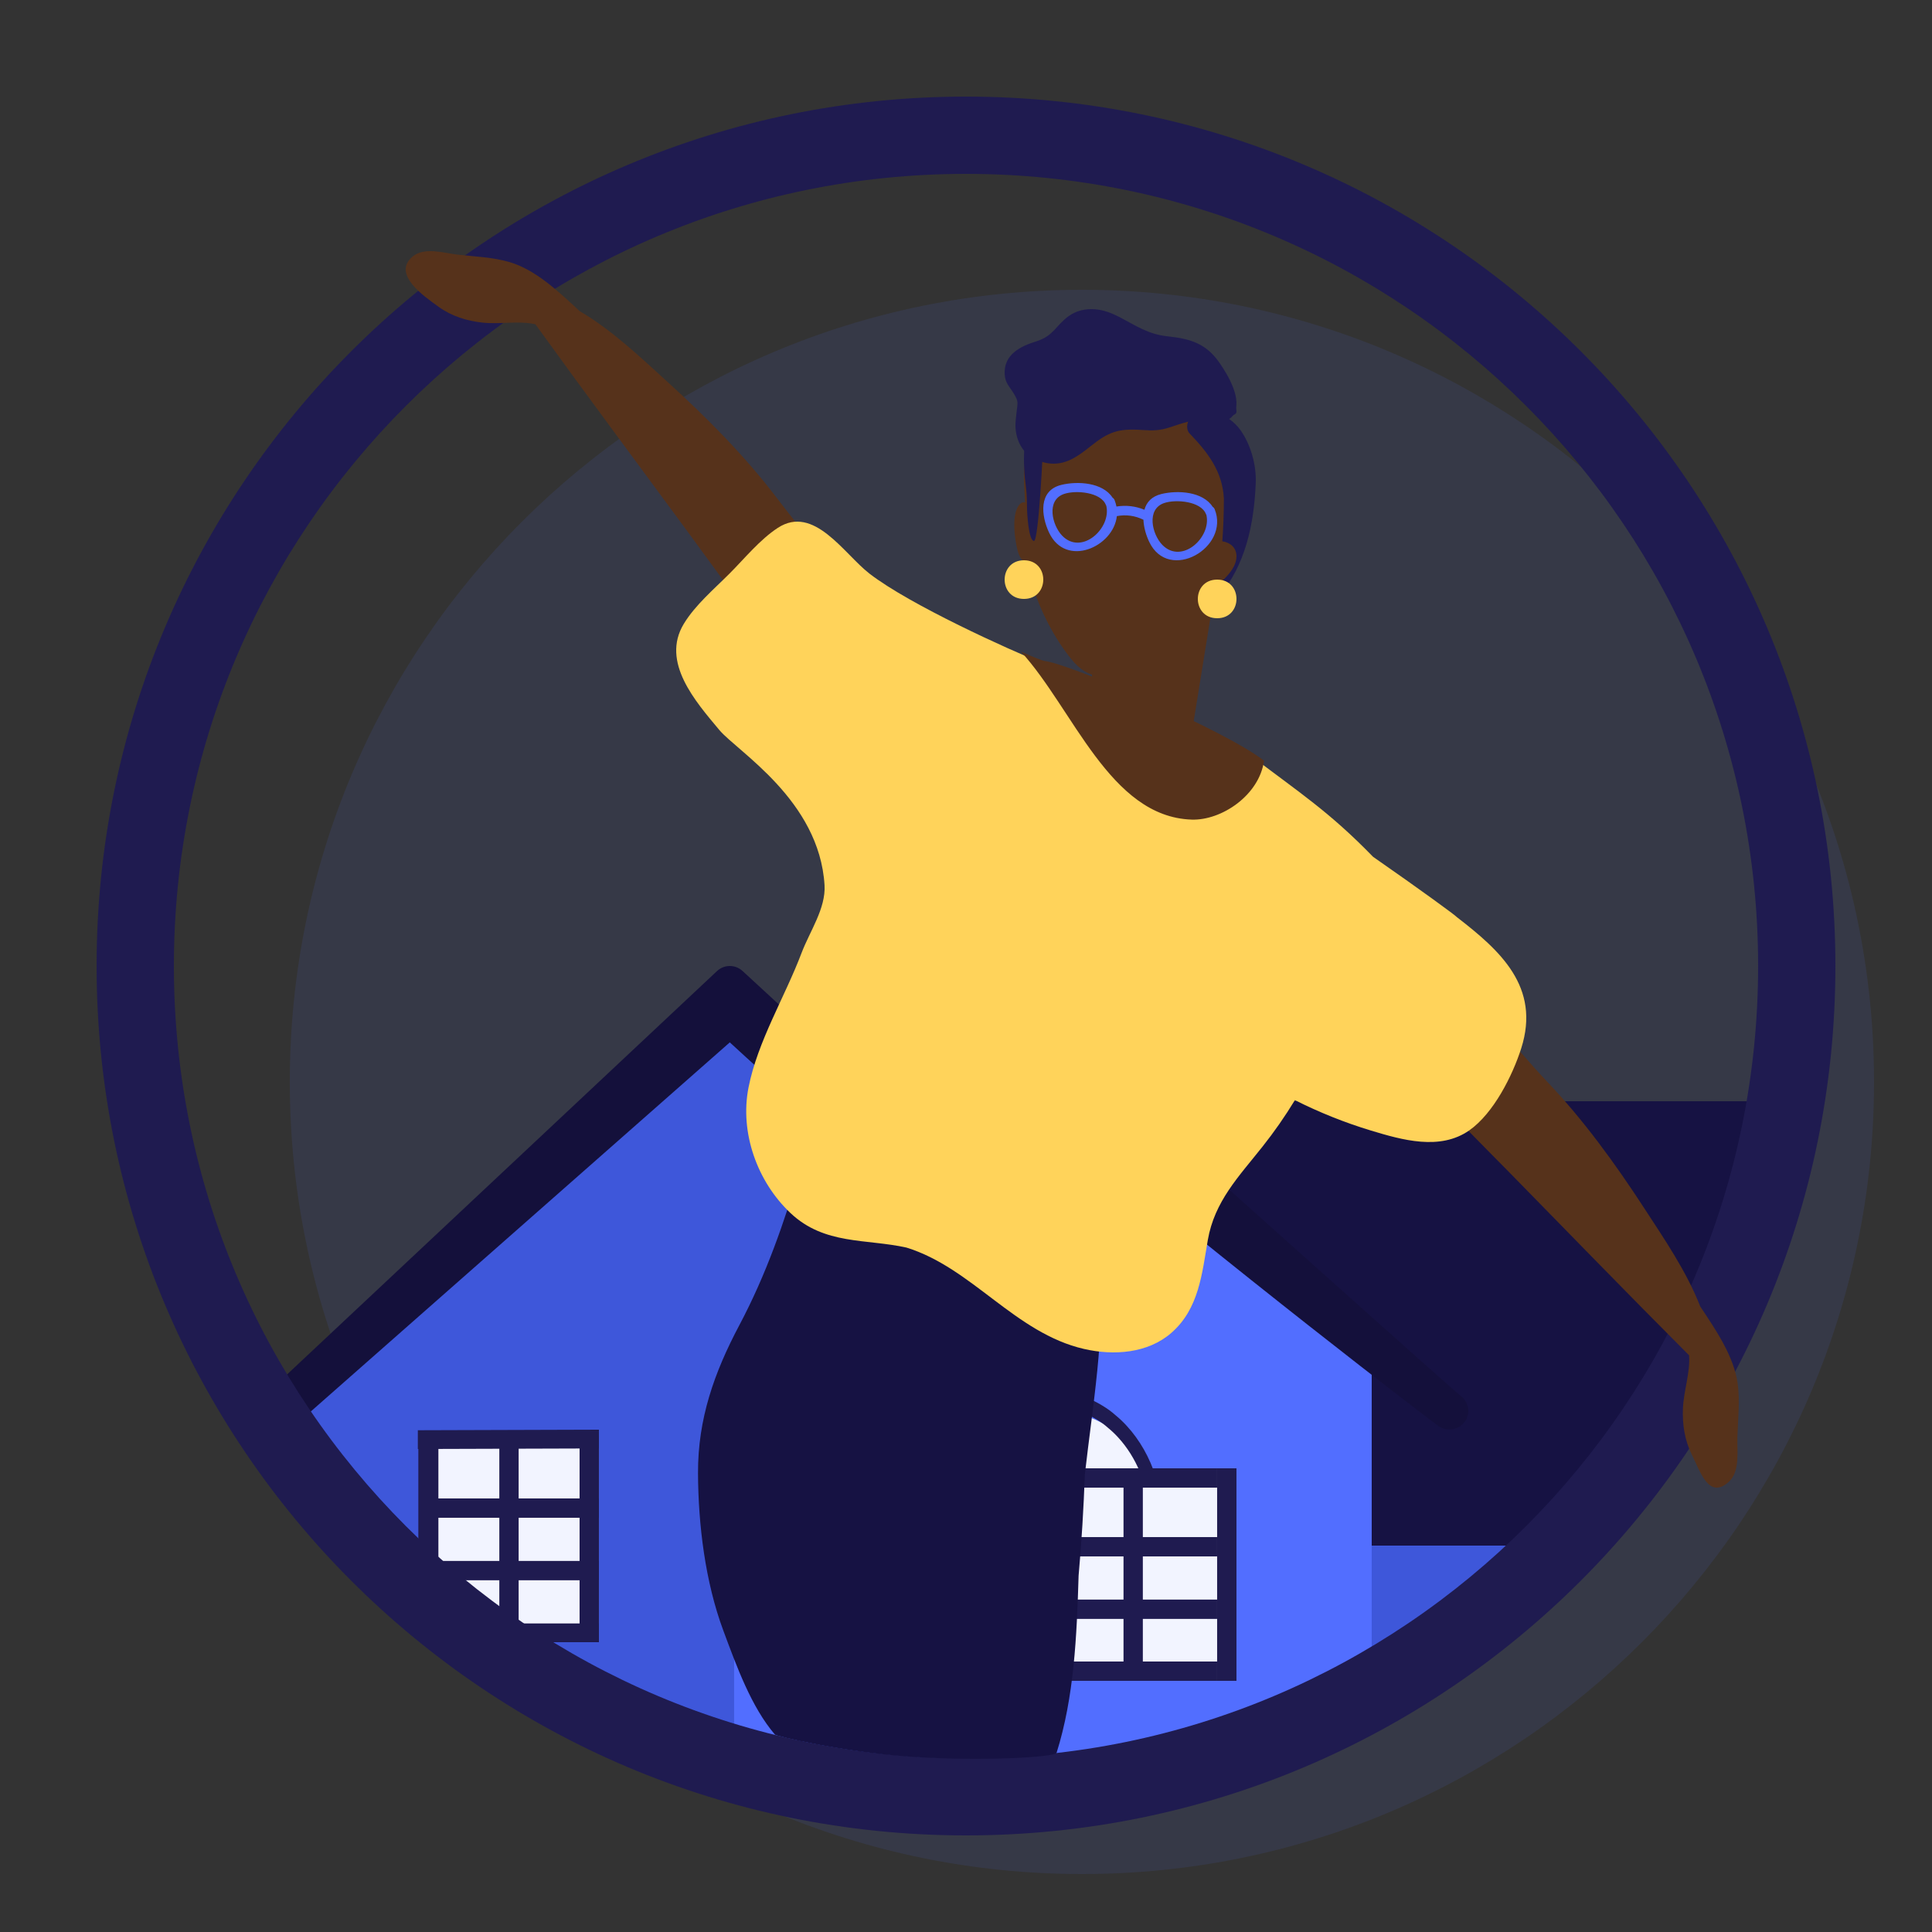 <?xml version="1.0" encoding="UTF-8"?>
<svg width="100px" height="100px" viewBox="0 0 100 100" version="1.1" xmlns="http://www.w3.org/2000/svg" xmlns:xlink="http://www.w3.org/1999/xlink">
    <rect x="0" y="0" width="100" height="100" fill="#333333" stroke="none"/>
    <title>homeowner</title>
    <g id="homeowner" stroke="none" stroke-width="1" fill="none" fill-rule="evenodd">
        <path d="M56,15 C33.356,15 15,33.356 15,56 C15,78.644 33.356,97 56,97 C78.644,97 97,78.644 97,56 C97,33.356 78.644,15 56,15 Z" id="Oval" fill-opacity="0.1" fill="#526EFF"></path>
        <g id="shutterstock_1710691162-[Converted]" transform="translate(52.01, 71.449) scale(-1, 1) translate(-52.01, -71.449) translate(13.021, 50)">
            <path d="M50,25 L77,25 C72.758,29.735 69.082,33.068 65.972,35 C62.862,36.932 57.538,39.19 50,41.775 L50,25 Z" id="Rectangle" fill="#3E57DA"></path>
            <path d="M2,21 L37,21 L37,42.898 C27.722,41.483 21.072,39.517 17.05,37 C13.028,34.483 8.011,29.15 2,21 Z" id="Rectangle" fill="#3E57DA"></path>
            <polygon id="Rectangle" fill="#161243" points="0 7 51 7 51 30 11.217 30 0 11.605"></polygon>
            <polygon id="Path" fill="#3E57DA" points="54.5 1 76.696 21.94 74.994 26 28 26"></polygon>
            <path d="M76.275,24.258 C71.153,19.746 63.469,12.977 53.225,3.953 C44.263,12.213 33.857,20.17 33.544,20.381 C33.259,20.585 32.888,20.621 32.57,20.473 C32.253,20.325 32.037,20.017 32.004,19.665 C31.972,19.313 32.127,18.969 32.412,18.765 C33.057,18.225 44.796,7.421 52.565,0.258 C52.941,-0.088 53.516,-0.086 53.889,0.264 C64.097,9.841 71.753,17.024 76.857,21.813 C78.799,23.635 77.969,25.751 76.275,24.258 Z" id="Path" fill="#14103B"></path>
            <polygon id="Rectangle" fill="#526EFF" points="20 21 53 21 53 42 29.318 42 20 35.878"></polygon>
            <polygon id="Path" fill="#526EFF" points="20 21 37.5 6 53 21.801"></polygon>
            <path d="M42,36 L31,36 L31,28.573 C30.996,27.01 31.655,25.518 32.813,24.464 C32.992,24.299 33.184,24.148 33.385,24.01 C33.578,23.868 33.784,23.741 33.998,23.632 C34.798,23.214 35.687,22.997 36.59,23 C37.491,22.996 38.379,23.223 39.167,23.659 C39.385,23.765 39.59,23.893 39.78,24.043 C39.962,24.17 40.135,24.31 40.297,24.462 C41.385,25.479 42.001,26.899 42,28.386 L42,36 Z" id="Path" fill="#F2F4FF"></path>
            <path d="M42,27 L31,27 L31.17,26.458 C31.489,25.447 32.003,24.54 32.671,23.811 C32.856,23.607 33.054,23.419 33.262,23.249 C33.462,23.072 33.673,22.916 33.894,22.782 C34.719,22.267 35.635,21.999 36.565,22 C37.5,21.993 38.42,22.276 39.236,22.822 C39.462,22.956 39.676,23.117 39.875,23.304 C40.058,23.46 40.231,23.631 40.394,23.815 C41.047,24.549 41.544,25.459 41.844,26.47 L42,27 Z M31.993,26.198 L41.03,26.198 C40.763,25.522 40.393,24.911 39.938,24.398 C39.792,24.235 39.638,24.084 39.475,23.947 C39.304,23.785 39.119,23.645 38.924,23.53 C38.204,23.047 37.391,22.796 36.565,22.801 C35.743,22.799 34.933,23.036 34.204,23.492 C34.011,23.608 33.827,23.744 33.654,23.899 C33.467,24.051 33.29,24.219 33.123,24.402 C32.656,24.912 32.273,25.521 31.993,26.198 L31.993,26.198 Z" id="Shape" fill="#1F1B50"></path>
            <rect id="Rectangle" fill="#F2F4FF" x="28" y="26" width="20" height="11"></rect>
            <rect id="Rectangle" fill="#1F1B50" x="37" y="26" width="1" height="11"></rect>
            <rect id="Rectangle" fill="#1F1B50" x="40" y="26" width="1" height="11"></rect>
            <rect id="Rectangle" fill="#1F1B50" x="47" y="26" width="1" height="11"></rect>
            <rect id="Rectangle" fill="#1F1B50" x="27" y="26" width="1" height="11"></rect>
            <rect id="Rectangle" fill="#1F1B50" x="28" y="36" width="20" height="1"></rect>
            <rect id="Rectangle" fill="#1F1B50" x="28" y="26" width="20" height="1"></rect>
            <g id="Group" transform="translate(28, 24)">
                <polygon id="Rectangle" fill="#F2F4FF" points="32 0.324 41 0.324 41 7.442 36.139 11 32 11"></polygon>
                <rect id="Rectangle" fill="#1F1B50" x="32" y="3.559" width="9" height="1"></rect>
                <rect id="Rectangle" fill="#1F1B50" x="32" y="6.794" width="9" height="1"></rect>
                <rect id="Rectangle" fill="#1F1B50" x="36.154" y="0.324" width="1" height="10.676"></rect>
                <rect id="Rectangle" fill="#1F1B50" x="0" y="5.559" width="9" height="1"></rect>
                <rect id="Rectangle" fill="#1F1B50" x="0" y="8.794" width="9" height="1"></rect>
                <rect id="Rectangle" fill="#1F1B50" x="3.846" y="2.324" width="1" height="10.676"></rect>
                <rect id="Rectangle" fill="#1F1B50" x="32" y="0.324" width="1" height="10.676"></rect>
                <polygon id="Rectangle" fill="#1F1B50" points="40.308 0.324 41.346 0.324 41.346 7 40.308 7"></polygon>
                <polygon id="Rectangle" fill="#1F1B50" points="32 10.029 37 10.029 37 11 32 11"></polygon>
                <polygon id="Rectangle" fill="#1F1B50" points="32 0 41.372 0.029 41.372 1 32 0.971"></polygon>
            </g>
            <path d="M15.051,23.333 C14.917,22.94 15.054,22.506 15.39,22.257 C16.037,21.731 27.78,11.22 35.553,4.25 C35.93,3.914 36.505,3.917 36.878,4.256 C42.142,9.059 46.091,12.662 48.723,15.063 C51.374,17.482 50.432,19.808 47.975,17.845 C45.313,15.718 41.32,12.527 35.995,8.272 C27.597,15.378 16.834,23.624 16.521,23.829 C16.361,23.935 16.172,23.991 15.979,23.991 C15.558,23.991 15.184,23.726 15.051,23.333 Z" id="Path" fill="#14103B"></path>
            <polygon id="Path" fill="#1F1B50" points="14 4 19 4 16.519 2"></polygon>
            <polygon id="Path" fill="#E58638" fill-rule="nonzero" points="15.034 6 14.961 6 14.95 5 15.05 5"></polygon>
            <polygon id="Path" fill="#E58638" fill-rule="nonzero" points="17.034 6 16.961 6 16.95 5 17.05 5"></polygon>
        </g>
        <path d="M50,5 C74.853,5 95,25.147 95,50 C95,74.853 74.853,95 50,95 C25.147,95 5,74.853 5,50 C5,25.147 25.147,5 50,5 Z M50,9 C27.356,9 9,27.356 9,50 C9,72.644 27.356,91 50,91 C72.644,91 91,72.644 91,50 C91,27.356 72.644,9 50,9 Z" id="Oval" fill="#1F1B50" fill-rule="nonzero"></path>
        <g id="Group-15" transform="translate(21, 13)">
            <path d="M42.108,5.761 C41.417,4.773 40.601,4.531 39.435,4.408 C38.431,4.303 37.801,3.859 36.939,3.409 C36.55,3.207 36.12,3.041 35.679,3.007 C35.186,2.97 34.71,3.076 34.312,3.364 C33.636,3.854 33.539,4.388 32.629,4.671 C31.787,4.933 30.954,5.361 31.002,6.365 C31.024,6.838 31.265,7.016 31.485,7.389 C31.729,7.803 31.673,7.824 31.613,8.368 C31.586,8.625 31.548,8.878 31.562,9.137 C31.622,10.056 32.166,10.791 33.127,10.964 C33.687,11.065 34.201,10.945 34.652,10.697 C35.473,10.603 36.47,10.036 37.134,9.604 C37.385,9.498 37.641,9.396 37.897,9.3 C38.455,9.091 39.998,8.432 40.787,8.566 C40.898,8.793 41.14,8.945 41.461,8.839 C41.483,8.831 41.507,8.824 41.531,8.816 C41.639,8.78 41.751,8.716 41.833,8.63 C41.9,8.686 41.987,8.729 42.101,8.749 L42.147,8.757 C42.424,8.806 42.673,8.721 42.83,8.488 C43.349,7.707 42.557,6.405 42.108,5.761" id="Fill-37" fill="#1F1B50"></path>
            <path d="M33.689,77.725 C34.598,74.836 34.734,71.688 34.828,68.556 C34.984,66.814 35.088,65.065 35.152,63.313 C35.558,59.729 36.198,56.153 35.941,52.561 C35.896,51.938 35.492,51.562 35.031,51.435 C34.908,51.115 34.674,50.901 34.398,50.794 C34.41,50.692 34.424,50.589 34.438,50.486 C34.641,48.967 32.467,48.245 32.144,49.832 C32.134,49.873 32.129,49.915 32.12,49.956 C31.825,49.788 31.475,49.732 31.168,49.817 C31.031,49.076 30.194,48.564 29.561,48.776 L29.561,48.772 C29.776,47.489 28.061,46.5 27.387,47.824 C27.215,48.16 27.045,48.499 26.877,48.837 C26.652,48.256 26.05,47.867 25.511,47.971 C25.381,47.684 25.161,47.451 24.904,47.31 C24.826,46.19 23.354,45.379 22.73,46.636 C22.666,46.766 22.605,46.898 22.542,47.029 C22.017,46.368 20.753,46.342 20.435,47.422 C19.593,50.277 18.656,52.974 17.265,55.597 C15.973,58.036 15.117,60.438 15.129,63.255 C15.141,65.929 15.505,68.886 16.437,71.392 C17.139,73.281 17.894,75.362 19.109,76.78 C19.178,76.861 22.501,77.662 25.961,77.915 C29.695,78.188 33.618,77.953 33.689,77.725 Z" id="Fill-42" fill="#161243"></path>
            <polyline id="Fill-43" fill="#56321B" points="40.516 26 35 25.188 36.484 16 42 16.812 40.516 26"></polyline>
            <path d="M40.699,7.326 C39.167,6.869 34.691,6.611 32.971,8.54 C31.947,9.691 31.944,11.134 32.038,12.611 C32.137,14.2 31.942,15.749 32.43,17.29 C32.858,18.639 33.568,20.029 34.46,21.128 C35.331,22.201 36.285,22.201 37.457,21.576 C39.951,20.242 41.685,17.321 42.531,14.678 C43.233,12.487 43.505,8.163 40.699,7.326 Z" id="Fill-44" fill="#56321B"></path>
            <path d="M23.516,19.52 C22.662,16.915 20.863,14.949 19.214,12.782 C17.541,10.582 15.592,8.623 13.555,6.771 C12.123,5.468 10.674,4.083 9.001,3.102 C7.916,2.095 6.736,0.97 5.383,0.568 C4.519,0.311 3.57,0.282 2.68,0.179 C1.991,0.098 0.964,-0.23 0.357,0.278 C-0.726,1.186 0.925,2.323 1.715,2.889 C2.383,3.368 3.16,3.609 3.969,3.698 C4.889,3.799 5.822,3.585 6.717,3.785 C6.725,3.798 6.73,3.81 6.739,3.822 C9.333,7.416 11.983,10.97 14.608,14.54 C16.816,17.545 18.936,20.698 22.016,22.863 C22.432,23.156 22.832,22.94 23.012,22.587 C23.258,22.584 23.505,22.489 23.701,22.281 C24.361,21.579 23.759,20.262 23.516,19.52" id="Fill-45" fill="#56321B"></path>
            <path d="M32.325,15.713 C32.328,15.701 32.33,15.691 32.334,15.679 C32.415,15.299 32.44,14.672 32.366,14.152 C32.423,14.076 32.462,13.954 32.449,13.8 C32.392,13.151 31.985,12.699 31.679,13.243 C31.372,13.785 31.519,14.929 31.681,15.534 C31.739,15.753 31.846,15.938 31.96,16.018 C32.007,16.29 32.061,16.56 32.126,16.829 C32.212,17.188 32.572,16.927 32.487,16.56 C32.423,16.279 32.37,15.997 32.325,15.713 Z" id="Fill-53" fill="#56321B"></path>
            <path d="M53.039,37.262 C55.453,38.499 57.198,41.005 59.069,42.975 C60.968,44.973 62.591,47.212 64.097,49.523 C65.155,51.149 66.293,52.803 67.004,54.622 C67.824,55.857 68.747,57.203 68.942,58.617 C69.067,59.52 68.955,60.475 68.927,61.382 C68.905,62.083 69.075,63.16 68.489,63.693 C67.446,64.645 67.004,63.159 66.566,62.286 C66.198,61.547 66.076,60.733 66.108,59.909 C66.146,58.973 66.491,58.07 66.426,57.145 C66.413,57.135 66.403,57.127 66.393,57.117 C63.272,53.993 60.198,50.817 57.106,47.665 C54.502,45.013 51.741,42.427 50.082,39.025 C49.857,38.566 50.127,38.197 50.497,38.068 C50.535,37.822 50.665,37.589 50.895,37.423 C51.676,36.865 52.353,36.91 53.039,37.262" id="Fill-46" fill="#56321B"></path>
            <path d="M54.41,34.473 C54.358,34.395 52.557,33.078 50.069,31.347 C47.785,28.997 46.269,28.041 43.665,26.052 C43.65,26.04 43.63,26.027 43.612,26.015 C43.104,26.7 42.149,26.982 41.268,27.015 C40.075,27.061 39.019,26.554 37.974,26.044 C36.833,25.486 36.052,24.685 35.171,23.814 C34.38,23.031 33.455,22.427 32.939,21.406 C32.921,21.369 32.907,21.333 32.892,21.296 C31.267,20.643 26.11,18.32 24.002,16.689 C22.684,15.669 21.132,13.105 19.263,14.32 C18.34,14.92 17.542,15.904 16.769,16.679 C15.963,17.489 14.986,18.311 14.392,19.292 C13.197,21.267 15.001,23.312 16.231,24.783 C17.158,25.892 21.41,28.418 21.678,32.814 C21.751,34.016 20.915,35.201 20.489,36.323 C19.625,38.606 18.215,40.893 17.742,43.294 C17.285,45.618 18.19,48.163 19.918,49.79 C21.677,51.448 23.822,51.109 25.917,51.574 C29.322,52.626 31.532,55.997 35.109,56.822 C36.642,57.175 38.416,57.055 39.636,55.983 C41.058,54.737 41.216,52.92 41.516,51.185 C41.864,49.176 43.119,47.901 44.344,46.353 C44.954,45.585 45.515,44.779 46.024,43.942 C47.284,44.577 48.601,45.106 49.963,45.518 C51.585,46.009 53.537,46.566 55.05,45.508 C56.31,44.625 57.29,42.669 57.739,41.259 C58.753,38.074 56.635,36.191 54.41,34.473" id="Fill-47" fill="#FFD35A"></path>
            <path d="M44.375,26.593 C42.472,24.973 34.489,21.216 33.188,21.033 C33.107,21.022 32.664,20.829 32,20.513 C34.602,23.568 36.3,29.223 40.528,29.507 C42.067,29.611 44.062,28.374 44.375,26.593" id="Fill-48" fill="#56321B" transform="translate(38.188, 25.013) rotate(-2) translate(-38.188, -25.013) "></path>
            <path d="M43.2,9.254 C42.535,8.327 41.433,8.28 40.815,7.225 C40.507,6.698 39.765,7.193 40.074,7.727 C40.275,8.074 40.528,8.348 40.798,8.59 C40.785,8.592 40.775,8.592 40.762,8.594 C40.44,8.653 40.344,9.198 40.571,9.433 C41.482,10.386 42.271,11.362 42.348,12.802 C42.342,12.827 42.381,15.985 41.864,17.233 C41.658,17.727 41.735,18.272 42.1,17.847 C43.44,16.281 43.911,14.182 43.997,11.994 C44.034,11.044 43.727,9.989 43.2,9.254" id="Fill-49" fill="#1F1B50"></path>
            <path d="M32.774,9.062 C32.803,8.985 32.834,8.909 32.867,8.83 C33.059,8.386 32.763,7.702 32.571,8.142 C32.17,9.057 31.947,9.881 32.011,11.216 C32.053,12.099 32.159,12.303 32.156,13.157 C32.155,13.652 32.251,14.997 32.52,15 C32.754,15.003 32.997,10.333 33,9.536 C33.002,9.21 32.887,9.041 32.774,9.062" id="Fill-50" fill="#1F1B50"></path>
            <path d="M38.484,6.006 C37.56,6.068 35.305,5.451 33.796,6.356 C32.587,7.082 31.978,9.338 32.003,9.574 C32.078,10.288 32.387,10.841 33.226,10.975 C34.135,11.12 34.801,10.611 35.445,10.099 C36.374,9.362 36.857,9.163 38.153,9.258 C38.664,9.296 39.055,9.284 39.544,9.12 C40.3,8.865 40.582,8.783 41.394,8.665 C41.795,8.606 42.668,8.683 42.962,8.406 C43.083,8.293 42.881,7.799 42.83,7.645 C42.427,6.4 39.427,5.942 38.484,6.006 Z" id="Fill-51" fill="#1F1B50"></path>
            <path d="M42.294,15.022 C41.995,14.966 41.671,15.026 41.393,15.109 C41.213,15.164 40.804,15.463 40.639,15.456 C40.035,15.432 40.047,16.136 40.639,16.173 C40.963,16.194 41.132,16.081 41.381,15.941 C41.412,15.924 41.499,15.877 41.602,15.83 C41.593,15.863 41.587,15.897 41.59,15.936 C41.602,16.212 41.091,16.566 40.873,16.766 C40.636,16.98 40.393,17.187 40.141,17.39 C39.788,17.674 40.156,18.043 40.602,17.996 C41.213,17.931 41.665,17.62 42.048,17.269 C42.469,16.884 42.914,16.452 42.989,15.935 C43.051,15.528 42.852,15.127 42.294,15.022" id="Fill-52" fill="#56321B"></path>
            <path d="M39.156,15.197 C38.629,14.65 38.327,13.364 39.247,13.041 C39.853,12.828 41.175,12.94 41.424,13.619 C41.429,13.63 41.436,13.637 41.441,13.647 C41.717,14.813 40.163,16.243 39.156,15.197 Z M33.976,14.725 C33.452,14.178 33.146,12.892 34.067,12.569 C34.673,12.356 35.995,12.468 36.244,13.147 C36.249,13.158 36.256,13.165 36.261,13.175 C36.537,14.341 34.983,15.771 33.976,14.725 Z M41.869,13.353 C41.845,13.297 41.81,13.258 41.766,13.231 C41.256,12.442 39.964,12.363 39.117,12.569 C38.605,12.693 38.339,13.003 38.235,13.385 C37.775,13.195 37.28,13.137 36.788,13.218 C36.766,13.107 36.734,12.994 36.689,12.881 C36.665,12.826 36.63,12.786 36.586,12.759 C36.076,11.97 34.784,11.891 33.937,12.097 C32.735,12.388 32.888,13.7 33.304,14.576 C34.171,16.401 36.633,15.316 36.808,13.714 C37.28,13.625 37.746,13.687 38.184,13.902 C38.199,14.293 38.319,14.704 38.484,15.048 C39.496,17.177 42.679,15.347 41.869,13.353 L41.869,13.353 Z" id="Fill-54" fill="#526EFF"></path>
            <path d="M32,16 C30.668,16 30.665,18 32,18 C33.332,18 33.335,16 32,16" id="Fill-62" fill="#FFD35A"></path>
            <path d="M42.001,17 C40.666,17 40.666,19 42.001,19 C43.332,19 43.335,17 42.001,17" id="Fill-63" fill="#FFD35A"></path>
        </g>
    </g>
</svg>